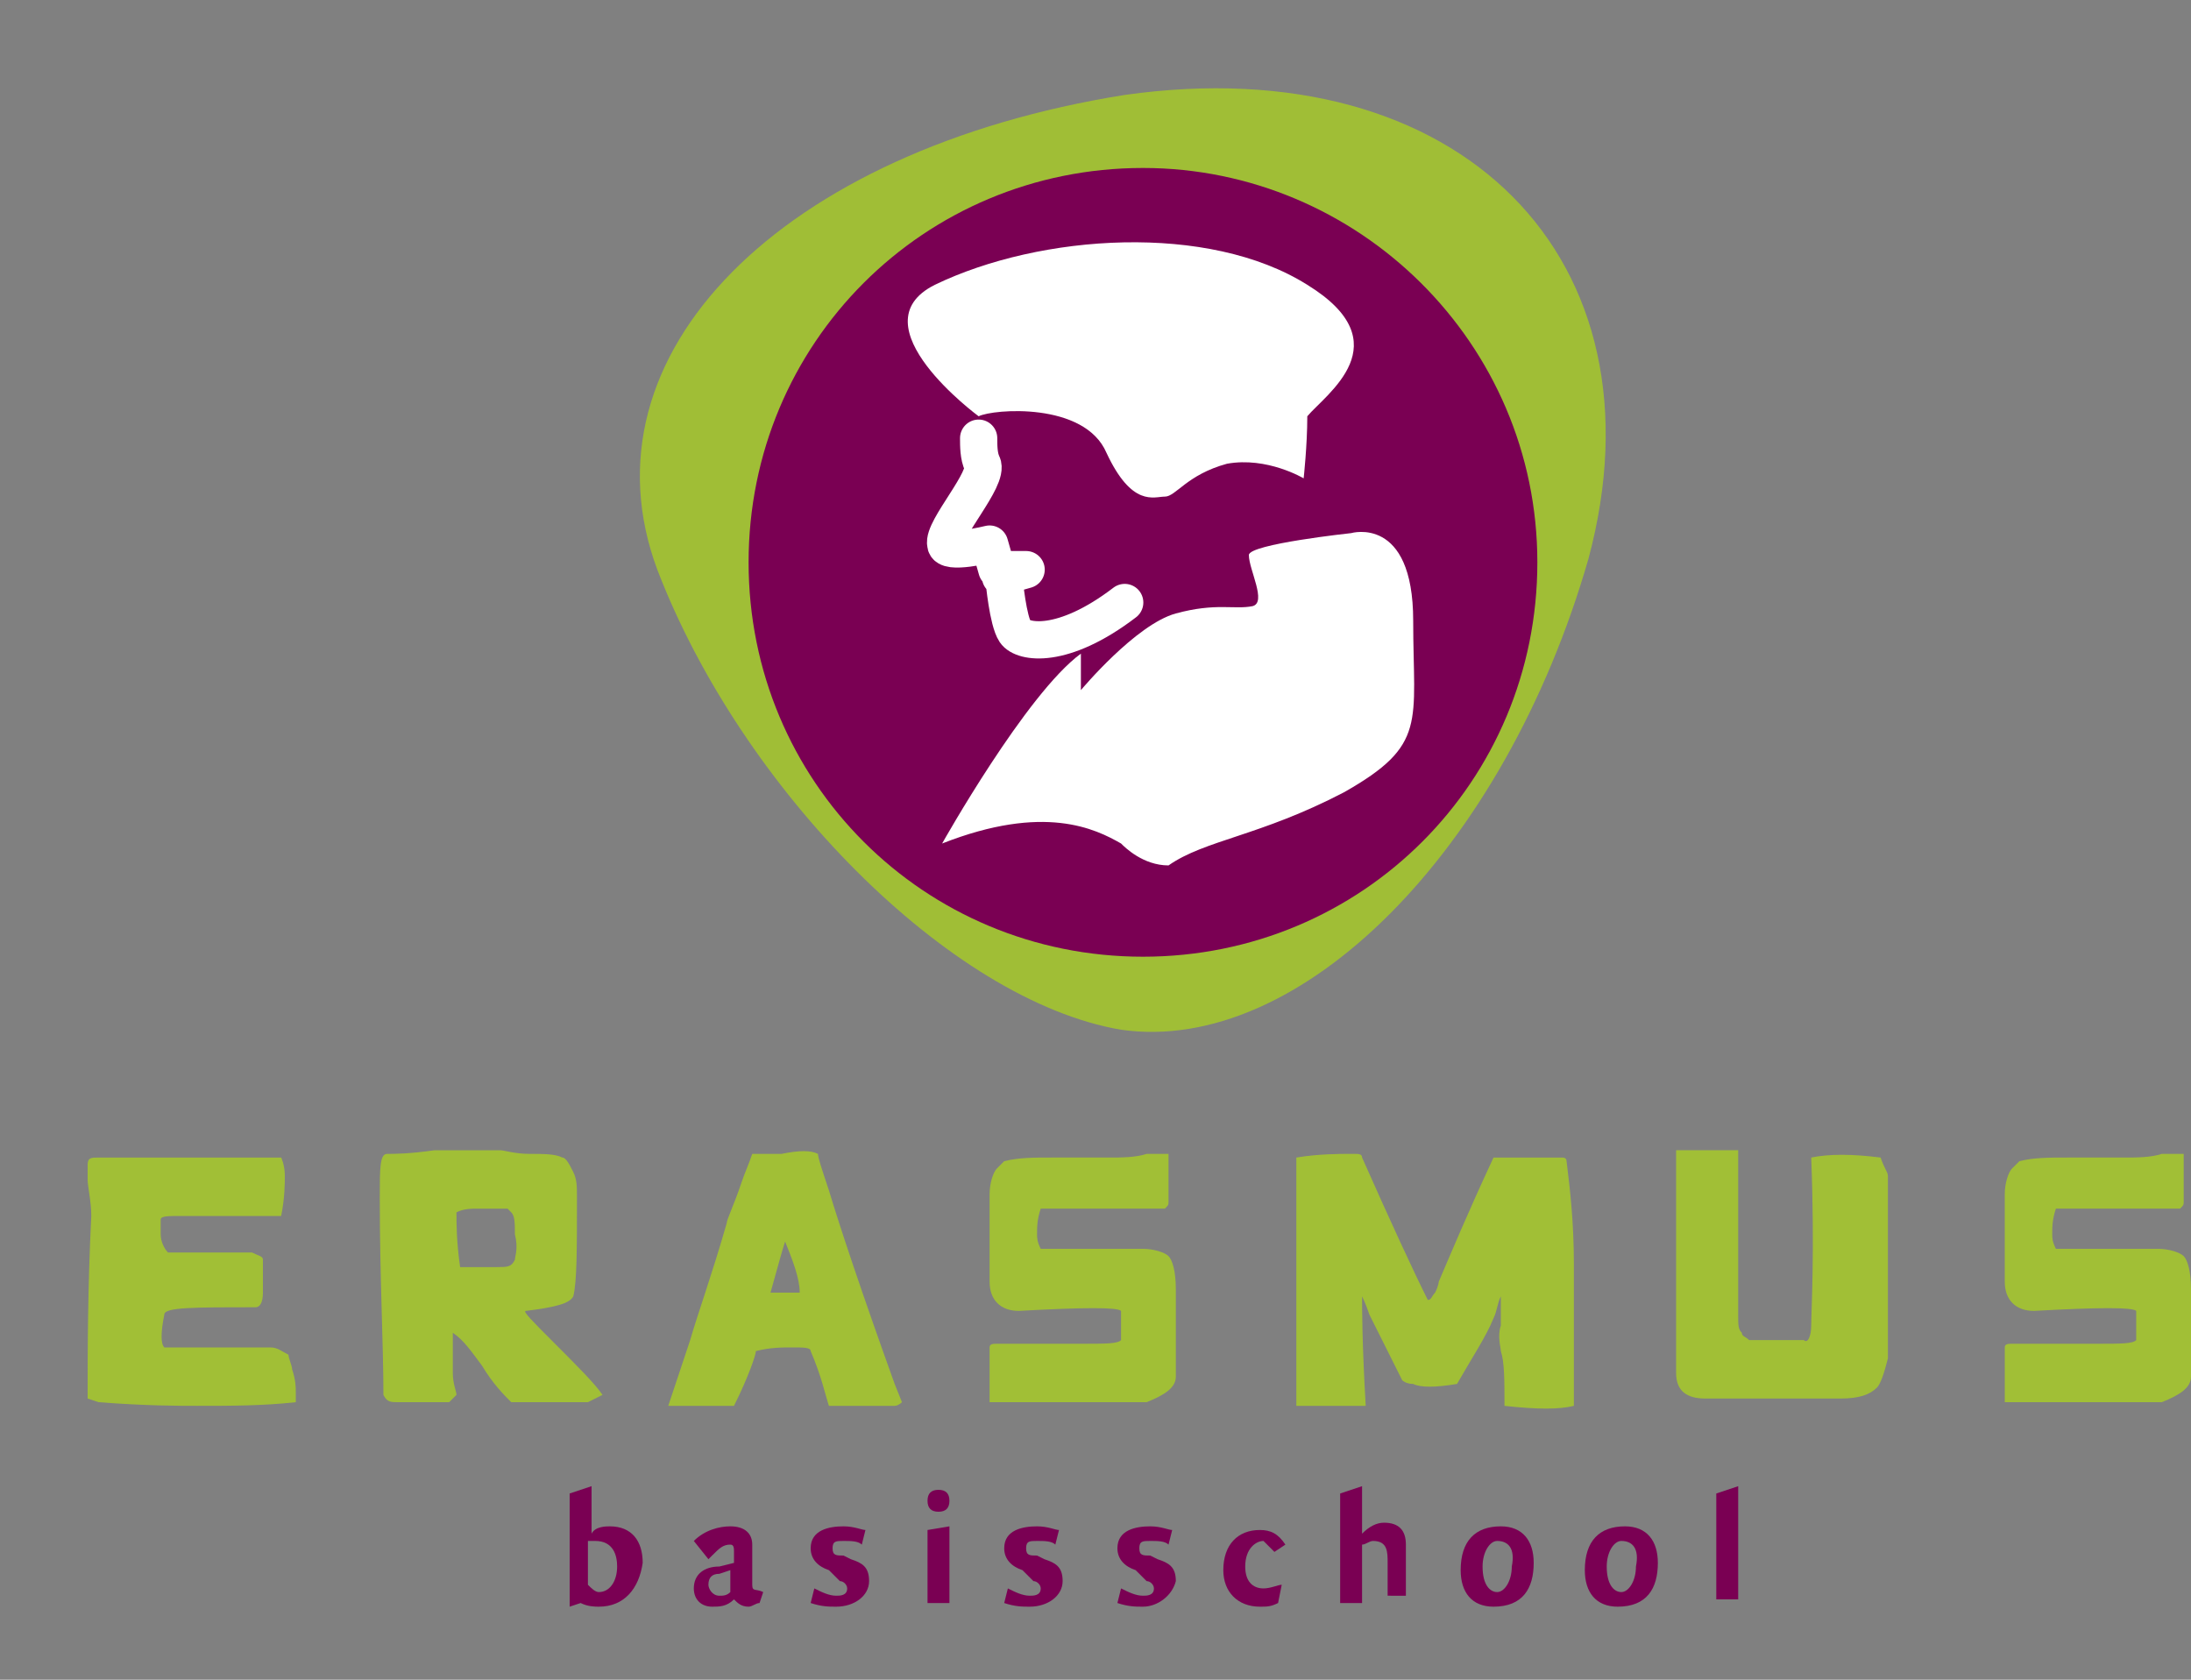 <?xml version="1.0" encoding="UTF-8"?> <svg xmlns="http://www.w3.org/2000/svg" xmlns:xlink="http://www.w3.org/1999/xlink" version="1.1" id="Laag_1" x="0px" y="0px" viewBox="0 0 60 46" style="enable-background:new 0 0 60 46;" xml:space="preserve"><rect x="0" y="0" width="60" height="46" fill="#808080" stroke="none"/> <style type="text/css"> .st0{fill:#A0BE36;} .st1{fill:#7A0053;} .st2{fill:#A1BF36;} .st3{fill:#FFFFFF;} .st4{fill:none;stroke:#FFFFFF;stroke-width:1.02;stroke-linecap:round;stroke-linejoin:round;stroke-miterlimit:10;} </style> <path class="st0" d="M43.5,15.3c-2.3,8-7.9,13.6-12.8,12.9C26,27.4,20.3,21.6,18,15.6C15.8,9.7,21.4,4.1,30.8,2.6 C40,1.3,45.7,7.1,43.5,15.3z"></path> <path class="st1" d="M42.1,15.4c0,6-4.8,10.8-10.8,10.8c-6,0-10.8-4.8-10.8-10.8c0-6,4.8-10.8,10.8-10.8 C37.2,4.6,42.1,9.4,42.1,15.4z"></path> <g> <path class="st1" d="M16.4,44c-0.1,0-0.3,0-0.5-0.1L15.6,44v-3.1l0.6-0.2v1.3c0.1-0.2,0.4-0.2,0.5-0.2c0.6,0,0.9,0.4,0.9,1 C17.5,43.5,17.1,44,16.4,44z M16.3,42.2c-0.1,0-0.1,0-0.2,0v1.2c0.1,0.1,0.2,0.2,0.3,0.2c0.3,0,0.5-0.3,0.5-0.7 C16.9,42.6,16.8,42.2,16.3,42.2z"></path> <path class="st1" d="M20.8,43.9c-0.1,0-0.2,0.1-0.3,0.1c-0.2,0-0.3-0.1-0.4-0.2c-0.2,0.2-0.4,0.2-0.6,0.2c-0.3,0-0.5-0.2-0.5-0.5 c0-0.4,0.3-0.6,0.7-0.6l0.4-0.1v-0.3c0-0.1,0-0.2-0.1-0.2c-0.2,0-0.3,0.1-0.5,0.3l-0.1,0.1L19,42.2c0.3-0.3,0.7-0.4,1-0.4 c0.4,0,0.6,0.2,0.6,0.5l0,1.1c0,0.2,0.1,0.1,0.3,0.2L20.8,43.9z M20,43l-0.3,0.1c-0.2,0-0.3,0.1-0.3,0.3c0,0.1,0.1,0.3,0.3,0.3 c0.1,0,0.2,0,0.3-0.1V43z"></path> <path class="st1" d="M22.9,44c-0.2,0-0.4,0-0.7-0.1l0.1-0.4c0.2,0.1,0.4,0.2,0.6,0.2c0.1,0,0.3,0,0.3-0.2c0-0.1-0.1-0.2-0.2-0.2 L22.7,43c-0.3-0.1-0.5-0.3-0.5-0.6c0-0.5,0.5-0.6,0.9-0.6c0.3,0,0.5,0.1,0.6,0.1l-0.1,0.4c-0.1-0.1-0.3-0.1-0.5-0.1 c-0.2,0-0.3,0-0.3,0.2c0,0.2,0.1,0.2,0.3,0.2l0.2,0.1c0.3,0.1,0.5,0.2,0.5,0.6C23.8,43.7,23.4,44,22.9,44z"></path> <path class="st1" d="M25.7,41.4c-0.2,0-0.3-0.1-0.3-0.3c0-0.2,0.1-0.3,0.3-0.3c0.2,0,0.3,0.1,0.3,0.3C26,41.3,25.9,41.4,25.7,41.4z M25.4,43.9v-2l0.6-0.1v2.1H25.4z"></path> <path class="st1" d="M28.2,44c-0.2,0-0.4,0-0.7-0.1l0.1-0.4c0.2,0.1,0.4,0.2,0.6,0.2c0.1,0,0.3,0,0.3-0.2c0-0.1-0.1-0.2-0.2-0.2 L28,43c-0.3-0.1-0.5-0.3-0.5-0.6c0-0.5,0.5-0.6,0.9-0.6c0.3,0,0.5,0.1,0.6,0.1l-0.1,0.4c-0.1-0.1-0.3-0.1-0.5-0.1 c-0.2,0-0.3,0-0.3,0.2c0,0.2,0.1,0.2,0.3,0.2l0.2,0.1c0.3,0.1,0.5,0.2,0.5,0.6C29.1,43.7,28.7,44,28.2,44z"></path> <path class="st1" d="M31.3,44c-0.2,0-0.4,0-0.7-0.1l0.1-0.4c0.2,0.1,0.4,0.2,0.6,0.2c0.1,0,0.3,0,0.3-0.2c0-0.1-0.1-0.2-0.2-0.2 L31.1,43c-0.3-0.1-0.5-0.3-0.5-0.6c0-0.5,0.5-0.6,0.9-0.6c0.3,0,0.5,0.1,0.6,0.1L32,42.3c-0.1-0.1-0.3-0.1-0.5-0.1 c-0.2,0-0.3,0-0.3,0.2c0,0.2,0.1,0.2,0.3,0.2l0.2,0.1c0.3,0.1,0.5,0.2,0.5,0.6C32.1,43.7,31.7,44,31.3,44z"></path> <path class="st1" d="M34.9,42.5l-0.3-0.3h0c-0.2,0-0.5,0.2-0.5,0.7c0,0.4,0.2,0.6,0.5,0.6c0.2,0,0.4-0.1,0.5-0.1L35,43.9 c-0.2,0.1-0.3,0.1-0.5,0.1c-0.6,0-1-0.4-1-1c0-0.7,0.4-1.1,1-1.1c0.3,0,0.5,0.1,0.7,0.4L34.9,42.5z"></path> <path class="st1" d="M38,43.9v-1.1c0-0.3,0-0.6-0.4-0.6c-0.1,0-0.2,0.1-0.3,0.1v1.6h-0.6v-3l0.6-0.2v1.3c0.2-0.2,0.4-0.3,0.6-0.3 c0.4,0,0.6,0.2,0.6,0.6v1.4H38z"></path> <path class="st1" d="M40.9,44c-0.6,0-0.9-0.4-0.9-1c0-0.8,0.4-1.2,1.1-1.2c0.6,0,0.9,0.4,0.9,1C42,43.5,41.7,44,40.9,44z M41,42.2 c-0.2,0-0.4,0.3-0.4,0.7c0,0.5,0.2,0.7,0.4,0.7c0.2,0,0.4-0.3,0.4-0.7C41.5,42.4,41.3,42.2,41,42.2z"></path> <path class="st1" d="M44.3,44c-0.6,0-0.9-0.4-0.9-1c0-0.8,0.4-1.2,1.1-1.2c0.6,0,0.9,0.4,0.9,1C45.4,43.5,45.1,44,44.3,44z M44.4,42.2c-0.2,0-0.4,0.3-0.4,0.7c0,0.5,0.2,0.7,0.4,0.7c0.2,0,0.4-0.3,0.4-0.7C44.9,42.4,44.7,42.2,44.4,42.2z"></path> <path class="st1" d="M47,43.9v-3l0.6-0.2v3.1H47z"></path> </g> <g> <path class="st2" d="M7.8,32.2c0,0.2,0,0.6-0.1,1.1c-0.2,0-0.4,0-0.6,0c-0.3,0-0.6,0-1.1,0c-0.5,0-0.8,0-1,0c-0.4,0-0.6,0-0.6,0.1 c0,0.2,0,0.3,0,0.4c0,0.2,0.1,0.4,0.2,0.5h2.3c0.2,0.1,0.3,0.1,0.3,0.2c0,0,0,0.1,0,0.1c0,0.1,0,0.1,0,0.2c0,0.4,0,0.6,0,0.6 c0,0.3-0.1,0.4-0.2,0.4c-1.7,0-2.5,0-2.5,0.2c-0.1,0.5-0.1,0.8,0,0.9c0.2,0,0.5,0,1,0c0.6,0,1,0,1.2,0c0.1,0,0.2,0,0.4,0 c0.2,0,0.3,0,0.3,0c0.2,0,0.3,0.1,0.5,0.2c0,0.1,0.1,0.3,0.1,0.4c0.1,0.3,0.1,0.5,0.1,0.6c0,0.1,0,0.2,0,0.3 c-0.9,0.1-1.8,0.1-2.7,0.1c-0.5,0-1.4,0-2.7-0.1l-0.3-0.1c0-1.3,0-3,0.1-5c0-0.4-0.1-0.8-0.1-1c0,0,0-0.1,0-0.2c0-0.1,0-0.2,0-0.2 c0-0.2,0.1-0.2,0.3-0.2c0.2,0,1,0,2.5,0c1,0,1.9,0,2.5,0C7.7,31.7,7.8,31.9,7.8,32.2z"></path> <path class="st2" d="M13.7,31.5c0.1,0,0.4,0.1,0.8,0.1c0.4,0,0.7,0,0.9,0.1c0.1,0,0.2,0.2,0.3,0.4c0.1,0.2,0.1,0.4,0.1,0.7 c0,1.4,0,2.3-0.1,2.7c-0.1,0.2-0.5,0.3-1.3,0.4c-0.1,0,0.2,0.3,0.7,0.8c0.7,0.7,1.2,1.2,1.4,1.5l-0.4,0.2h-2.1 c-0.2-0.2-0.5-0.5-0.8-1c-0.3-0.4-0.5-0.7-0.8-0.9c0,0.1,0,0.3,0,0.4c0,0.2,0,0.4,0,0.7c0,0.3,0.1,0.5,0.1,0.6c0,0-0.1,0.1-0.2,0.2 c-0.6,0-1,0-1.4,0c-0.2,0-0.3,0-0.4-0.2c0-1.4-0.1-3.2-0.1-5.4c0-0.8,0-1.2,0.2-1.2c0.2,0,0.6,0,1.3-0.1c0.7,0,1.2,0,1.5,0H13.7z M13.9,33.1c-0.2,0-0.4,0-0.5,0c-0.2,0-0.3,0-0.3,0c-0.2,0-0.4,0-0.6,0.1c0,0.3,0,0.8,0.1,1.5c0.1,0,0.2,0,0.3,0c0.1,0,0.1,0,0.2,0 c0.1,0,0.2,0,0.2,0c0.1,0,0.2,0,0.3,0c0.3,0,0.4,0,0.5-0.2c0-0.1,0.1-0.3,0-0.7c0-0.3,0-0.5-0.1-0.6L13.9,33.1z"></path> <path class="st2" d="M22.4,31.6c0,0.1,0.1,0.4,0.3,1c0.3,1,0.9,2.8,1.8,5.3l0.2,0.5c0,0-0.1,0.1-0.2,0.1c-0.5,0-1.1,0-1.8,0 c-0.1-0.3-0.2-0.8-0.5-1.5c0-0.1-0.2-0.1-0.5-0.1c-0.3,0-0.6,0-1,0.1c0,0.1-0.2,0.7-0.6,1.5c-1.1,0-1.7,0-1.8,0 c0.1-0.3,0.3-0.9,0.6-1.8c0.2-0.7,0.6-1.8,1-3.2c0-0.1,0.2-0.5,0.4-1.1c0.1-0.3,0.2-0.5,0.3-0.8c0.1,0,0.4,0,0.8,0 C21.9,31.5,22.2,31.5,22.4,31.6z M21.5,34c-0.1,0.3-0.2,0.7-0.4,1.4h0.8C21.9,35,21.7,34.5,21.5,34z"></path> <path class="st2" d="M32,31.6c0,0.4,0,0.7,0,0.8c0,0.1,0,0.2,0,0.3c0,0.1,0,0.2,0,0.2c0,0.1,0,0.1-0.1,0.2c-0.9,0-2,0-3.4,0 c-0.1,0.3-0.1,0.5-0.1,0.7c0,0.1,0,0.2,0.1,0.4c0.1,0,1,0,2.8,0c0.3,0,0.6,0.1,0.7,0.2c0.1,0.1,0.2,0.4,0.2,0.9c0,0.4,0,1.2,0,2.4 c0,0.3-0.3,0.5-0.8,0.7c-2.9,0-4.2,0-4.1,0c-0.1,0-0.1,0-0.2,0c0-0.7,0-1.2,0-1.5c0-0.1,0.1-0.1,0.2-0.1c0,0,0.1,0,0.2,0 c0.1,0,0.1,0,0.2,0c0.2,0,0.3,0,0.5,0c0.6,0,1,0,1.4,0c0.7,0,1,0,1.1-0.1c0-0.2,0-0.5,0-0.8c-0.1-0.1-1-0.1-2.8,0 c-0.5,0-0.8-0.3-0.8-0.8c0-0.4,0-1.2,0-2.4c0-0.3,0.1-0.6,0.2-0.7c0,0,0.1-0.1,0.2-0.2c0.4-0.1,0.8-0.1,1.3-0.1c0.2,0,0.4,0,0.8,0 c0.3,0,0.6,0,0.8,0c0.3,0,0.7,0,1-0.1L32,31.6z"></path> <path class="st2" d="M36.9,31.6c0.1,0,0.1,0,0.2,0c0.1,0,0.2,0,0.2,0.1c0.8,1.8,1.4,3.1,1.8,3.9c0.1,0,0.1-0.1,0.2-0.2 c0.1-0.2,0.1-0.3,0.1-0.3c0.3-0.7,0.8-1.9,1.5-3.4c0,0,0.2,0,0.4,0c0.3,0,0.5,0,0.7,0c0.2,0,0.4,0,0.5,0c0.2,0,0.3,0,0.3,0 c0,0,0.1,0,0.1,0.1c0.1,0.8,0.2,1.7,0.2,2.8c0,0.9,0,1.9,0,2.8c0,0.4,0,0.7,0,1.1c-0.4,0.1-1,0.1-1.9,0c0-0.7,0-1.2-0.1-1.5 c0-0.1-0.1-0.4,0-0.7c0-0.4,0-0.7,0-0.8c-0.1,0.2-0.1,0.4-0.2,0.6c-0.2,0.5-0.6,1.1-1,1.8c-0.6,0.1-1,0.1-1.2,0 c-0.2,0-0.3-0.1-0.3-0.1l-0.9-1.8c-0.1-0.3-0.2-0.5-0.2-0.5c0,0.3,0,1.3,0.1,3c-0.6,0-1.1,0-1.4,0c-0.3,0-0.4,0-0.5,0v-6.8 C36.1,31.6,36.7,31.6,36.9,31.6z"></path> <path class="st2" d="M51.5,31.7c0.1,0.3,0.2,0.4,0.2,0.5c0,0,0,0.1,0,0c0,2.7,0,4.4,0,5c-0.1,0.4-0.2,0.7-0.3,0.8 c-0.2,0.2-0.5,0.3-1,0.3c-1,0-2.3,0-3.7,0c-0.5,0-0.8-0.2-0.8-0.7c0-1.8,0-3.7,0-5.7c0-0.2,0-0.4,0-0.4c0.9,0,1.5,0,1.7,0l0,0.1 c0,0.9,0,2.3,0,4.4c0,0.3,0,0.4,0.1,0.5c0,0.1,0.1,0.1,0.2,0.2c0.2,0,0.7,0,1.5,0c0.1,0.1,0.2-0.1,0.2-0.4c0-0.4,0.1-2,0-4.6 C50.1,31.6,50.7,31.6,51.5,31.7z"></path> <path class="st2" d="M59.8,31.6c0,0.4,0,0.7,0,0.8c0,0.1,0,0.2,0,0.3c0,0.1,0,0.2,0,0.2c0,0.1,0,0.1-0.1,0.2c-0.9,0-2,0-3.4,0 c-0.1,0.3-0.1,0.5-0.1,0.7c0,0.1,0,0.2,0.1,0.4c0.1,0,1,0,2.8,0c0.3,0,0.6,0.1,0.7,0.2c0.1,0.1,0.2,0.4,0.2,0.9c0,0.4,0,1.2,0,2.4 c0,0.3-0.3,0.5-0.8,0.7c-2.9,0-4.2,0-4.1,0c-0.1,0-0.1,0-0.2,0c0-0.7,0-1.2,0-1.5c0-0.1,0.1-0.1,0.2-0.1c0,0,0.1,0,0.2,0 c0.1,0,0.1,0,0.2,0c0.2,0,0.3,0,0.5,0c0.6,0,1,0,1.4,0c0.7,0,1,0,1.1-0.1c0-0.2,0-0.5,0-0.8c-0.1-0.1-1-0.1-2.8,0 c-0.5,0-0.8-0.3-0.8-0.8c0-0.4,0-1.2,0-2.4c0-0.3,0.1-0.6,0.2-0.7c0,0,0.1-0.1,0.2-0.2c0.4-0.1,0.8-0.1,1.3-0.1c0.2,0,0.4,0,0.8,0 c0.3,0,0.6,0,0.8,0c0.3,0,0.7,0,1-0.1L59.8,31.6z"></path> </g> <g> <g> <path class="st3" d="M26.8,11.4c0,0-3.4-2.5-1.2-3.6c2.9-1.4,7.5-1.7,10.2,0c2.6,1.6,0.5,3,0,3.6c0,0.8-0.1,1.7-0.1,1.7 s-1-0.6-2.1-0.4c-1.1,0.3-1.4,0.9-1.7,0.9c-0.3,0-0.9,0.3-1.6-1.2C29.7,11,27.2,11.2,26.8,11.4z"></path> <path class="st3" d="M25.8,23.1c0,0,2.3-4.1,3.8-5.2c0,0.3,0,1,0,1s1.5-1.8,2.6-2.1c1.1-0.3,1.6-0.1,2.1-0.2 c0.4-0.1-0.1-1-0.1-1.4c0-0.3,2.8-0.6,2.8-0.6s1.7-0.5,1.7,2.4c0,2.8,0.4,3.4-1.9,4.7C34.5,22.9,33,23,32,23.7 c-0.7,0-1.2-0.5-1.3-0.6C30,22.7,28.6,22,25.8,23.1z"></path> </g> <path class="st4" d="M26.8,12c0,0.2,0,0.5,0.1,0.7c0.2,0.4-1.1,1.8-1,2.2c0,0.3,1.2,0,1.2,0l0.2,0.7l0.8,0l-0.7,0.2l0.1,0.1 c0,0,0.1,1.1,0.3,1.4c0.2,0.3,1.3,0.5,3-0.8"></path> </g> </svg> 